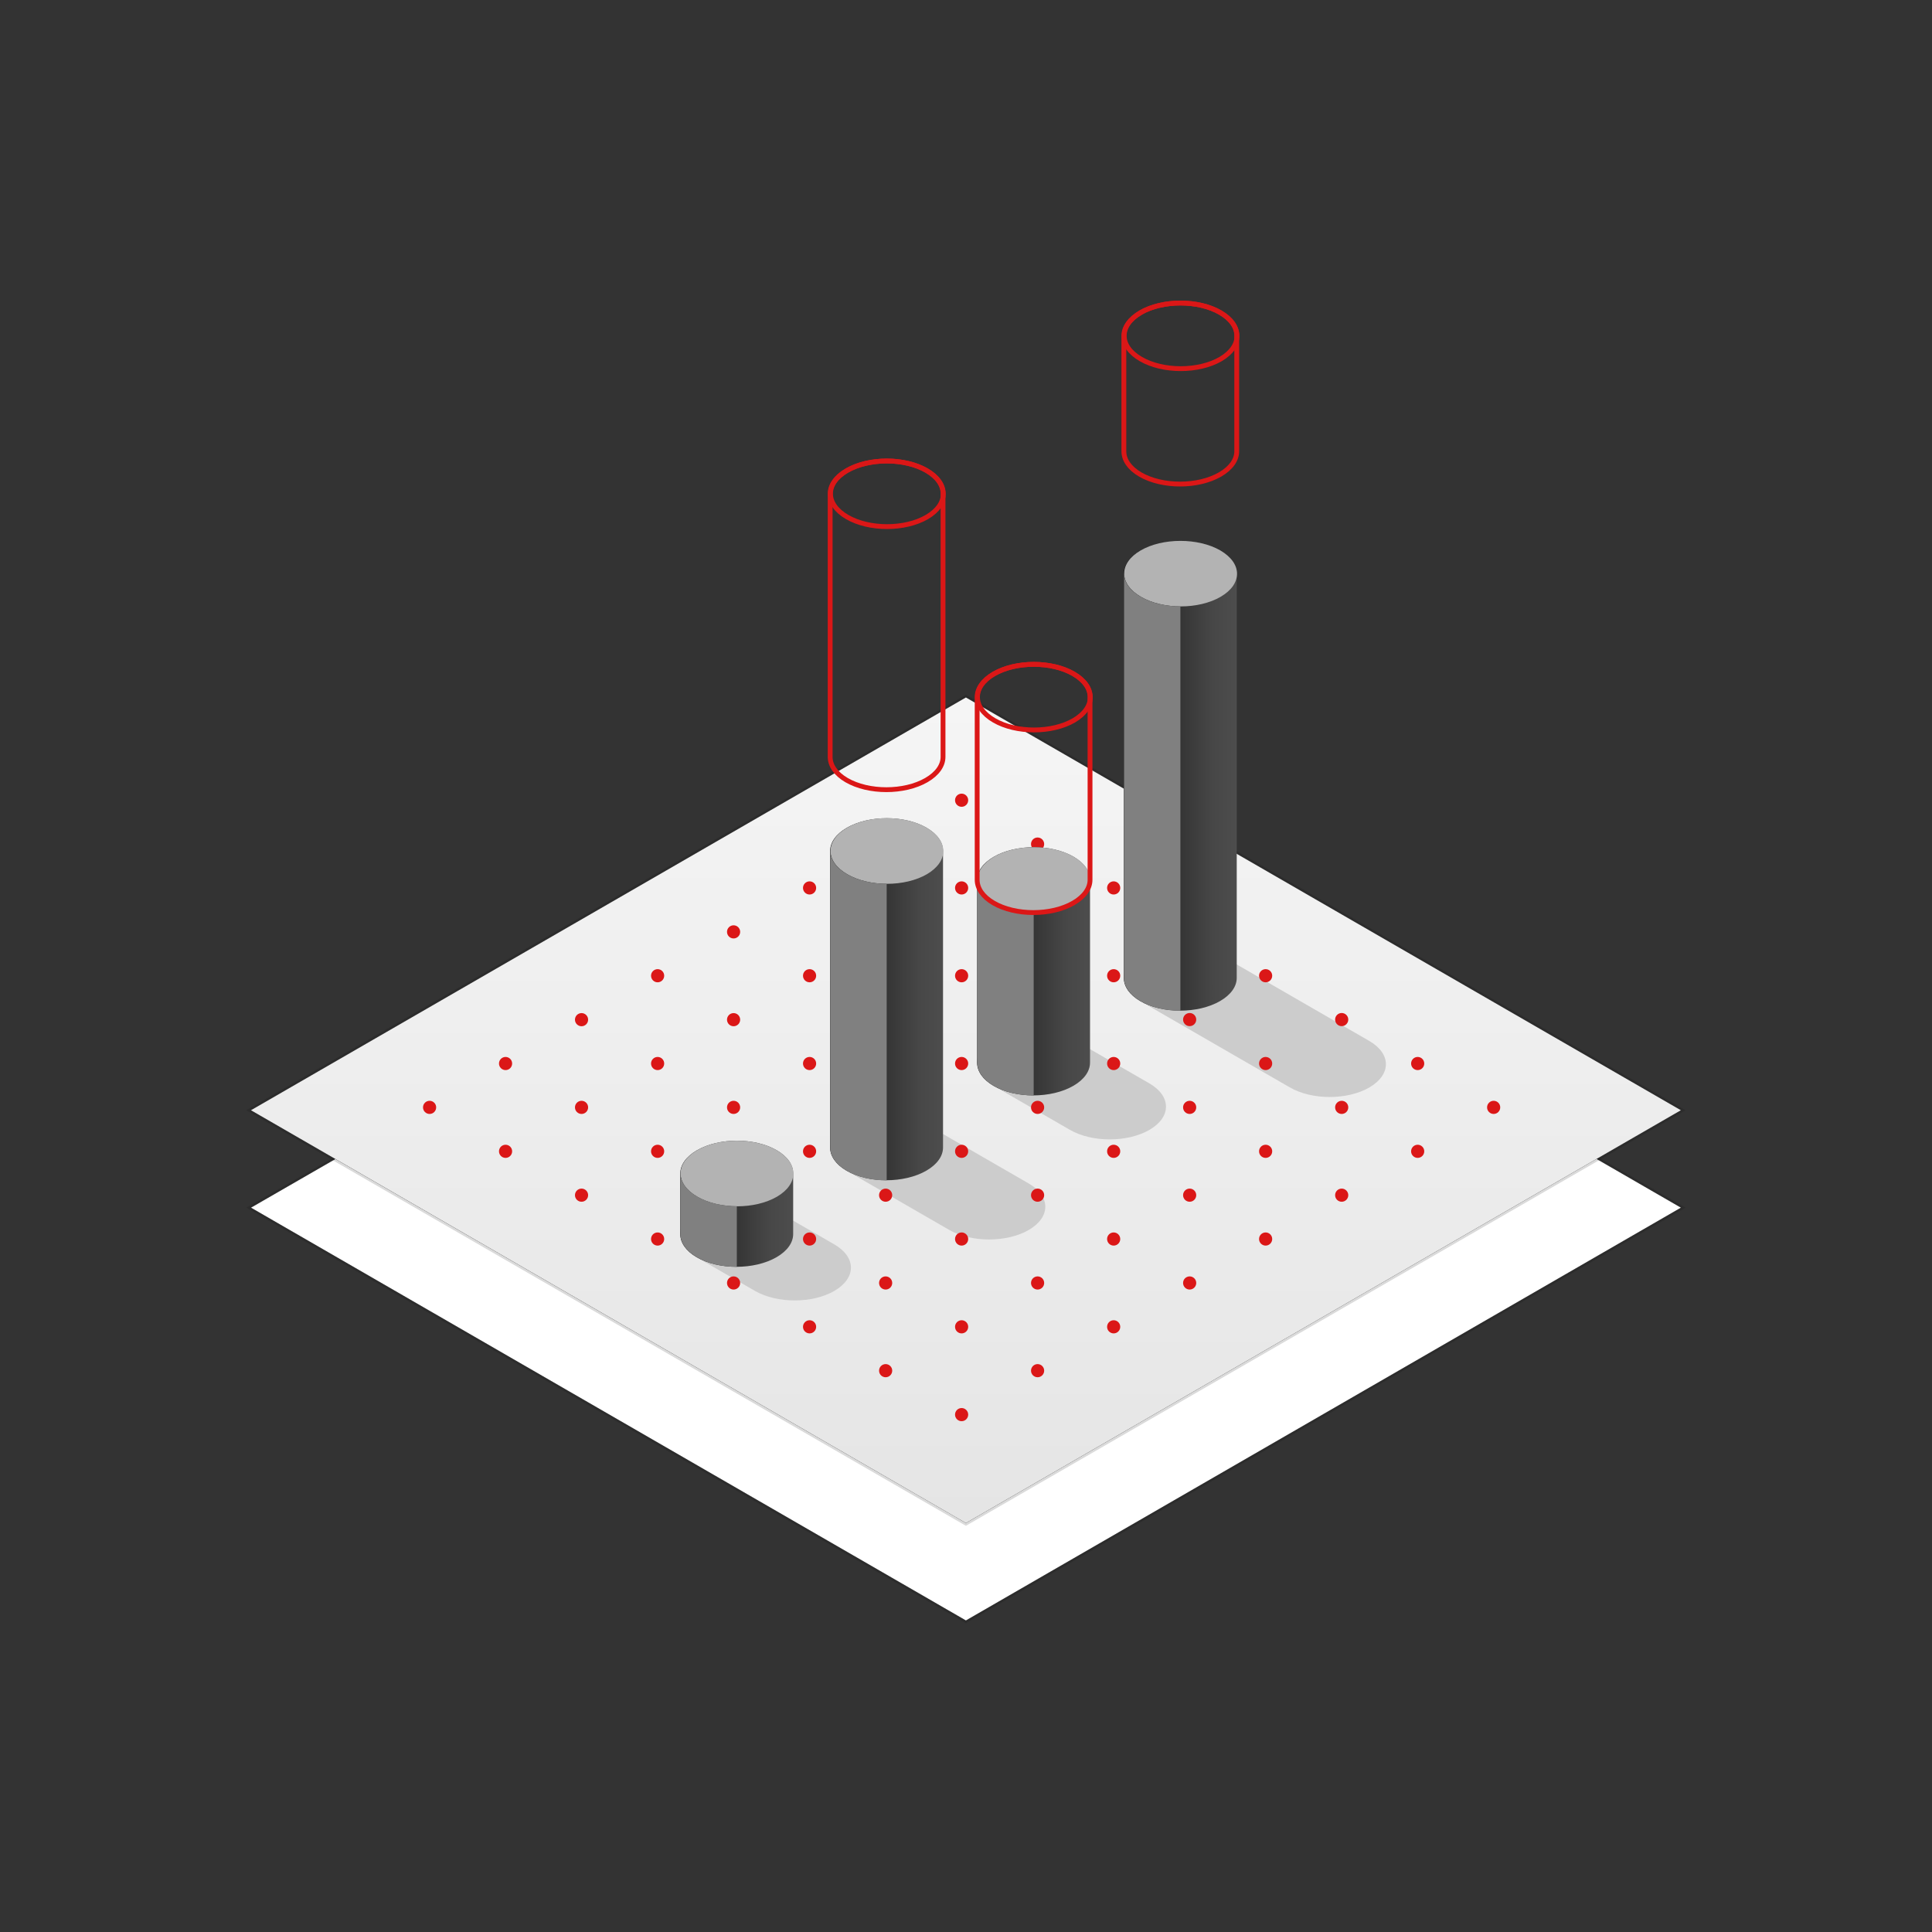 <?xml version="1.0" encoding="UTF-8"?> <svg xmlns="http://www.w3.org/2000/svg" width="800" height="800" viewBox="0 0 800 800" fill="none"><rect x="0" y="0" width="800" height="800" fill="#333333" stroke="none"/><path d="M399.962 630.645L138.883 479.934L103.949 500.066L399.962 670.987L696.015 500.066L661.081 479.895L399.962 630.645Z" fill="white"></path><path d="M139.133 479.501L138.884 479.357L138.634 479.501L103.7 499.632L102.949 500.065L103.699 500.499L399.712 671.42L399.962 671.564L400.212 671.42L696.265 500.499L697.015 500.066L696.265 499.633L661.331 479.462L661.081 479.317L660.831 479.462L399.962 630.067L139.133 479.501Z" stroke="#080808" stroke-opacity="0.15" stroke-miterlimit="10"></path><path d="M103.91 459.726L399.963 630.647L696.015 459.726L399.963 288.805L103.91 459.726Z" fill="url(#paint0_linear_409_11647)"></path><path d="M103.66 459.293L102.91 459.726L103.66 460.159L399.713 631.08L399.963 631.224L400.213 631.08L696.265 460.159L697.015 459.726L696.265 459.293L400.213 288.372L399.963 288.227L399.713 288.372L103.66 459.293Z" stroke="#080808" stroke-opacity="0.15"></path><path d="M288.491 520.632C279.333 515.343 279.293 506.737 288.412 501.409C297.491 496.119 312.293 496.119 321.451 501.409L345.451 515.264C354.609 520.553 354.649 529.159 345.57 534.487C336.491 539.816 321.688 539.816 312.53 534.487L288.53 520.632H288.491Z" fill="#CCCCCC"></path><path d="M350.581 484.788C341.423 479.499 341.383 470.894 350.502 465.565C359.581 460.275 374.383 460.275 383.541 465.565L425.936 490.038C435.094 495.328 435.133 503.933 426.054 509.262C416.975 514.552 402.173 514.591 393.015 509.262L350.62 484.788H350.581Z" fill="#CCCCCC"></path><path d="M472.198 414.565C463.04 409.276 463 400.67 472.119 395.341C481.237 390.012 496 390.052 505.158 395.341L566.973 431.026C576.131 436.315 576.171 444.92 567.092 450.249C558.013 455.578 543.21 455.578 534.052 450.249L472.237 414.565H472.198Z" fill="#CCCCCC"></path><path d="M411.409 449.62C402.251 444.331 402.211 435.726 411.33 430.397C420.409 425.107 435.211 425.107 444.369 430.397L475.909 448.594C485.067 453.884 485.106 462.489 476.027 467.818C466.948 473.107 452.146 473.147 442.988 467.818L411.448 449.62H411.409Z" fill="#CCCCCC"></path><path d="M398.185 443.104C399.689 443.104 400.908 441.884 400.908 440.38C400.908 438.876 399.689 437.656 398.185 437.656C396.68 437.656 395.461 438.876 395.461 440.38C395.461 441.884 396.68 443.104 398.185 443.104Z" fill="#DB1717"></path><path d="M429.646 461.264C431.15 461.264 432.369 460.044 432.369 458.54C432.369 457.036 431.15 455.816 429.646 455.816C428.141 455.816 426.922 457.036 426.922 458.54C426.922 460.044 428.141 461.264 429.646 461.264Z" fill="#DB1717"></path><path d="M398.185 479.459C399.689 479.459 400.908 478.24 400.908 476.735C400.908 475.231 399.689 474.012 398.185 474.012C396.68 474.012 395.461 475.231 395.461 476.735C395.461 478.24 396.68 479.459 398.185 479.459Z" fill="#DB1717"></path><path d="M461.146 479.459C462.65 479.459 463.869 478.24 463.869 476.735C463.869 475.231 462.65 474.012 461.146 474.012C459.641 474.012 458.422 475.231 458.422 476.735C458.422 478.24 459.641 479.459 461.146 479.459Z" fill="#DB1717"></path><path d="M429.646 497.619C431.15 497.619 432.369 496.4 432.369 494.896C432.369 493.391 431.15 492.172 429.646 492.172C428.141 492.172 426.922 493.391 426.922 494.896C426.922 496.4 428.141 497.619 429.646 497.619Z" fill="#DB1717"></path><path d="M398.185 515.775C399.689 515.775 400.908 514.556 400.908 513.052C400.908 511.547 399.689 510.328 398.185 510.328C396.68 510.328 395.461 511.547 395.461 513.052C395.461 514.556 396.68 515.775 398.185 515.775Z" fill="#DB1717"></path><path d="M492.61 497.619C494.115 497.619 495.336 496.4 495.336 494.896C495.336 493.391 494.115 492.172 492.61 492.172C491.106 492.172 489.887 493.391 489.887 494.896C489.887 496.4 491.106 497.619 492.61 497.619Z" fill="#DB1717"></path><path d="M461.146 515.775C462.65 515.775 463.869 514.556 463.869 513.052C463.869 511.547 462.65 510.328 461.146 510.328C459.641 510.328 458.422 511.547 458.422 513.052C458.422 514.556 459.641 515.775 461.146 515.775Z" fill="#DB1717"></path><path d="M429.646 533.975C431.15 533.975 432.369 532.755 432.369 531.251C432.369 529.747 431.15 528.527 429.646 528.527C428.141 528.527 426.922 529.747 426.922 531.251C426.922 532.755 428.141 533.975 429.646 533.975Z" fill="#DB1717"></path><path d="M398.185 552.131C399.689 552.131 400.908 550.911 400.908 549.407C400.908 547.903 399.689 546.684 398.185 546.684C396.68 546.684 395.461 547.903 395.461 549.407C395.461 550.911 396.68 552.131 398.185 552.131Z" fill="#DB1717"></path><path d="M492.61 533.975C494.115 533.975 495.336 532.755 495.336 531.251C495.336 529.747 494.115 528.527 492.61 528.527C491.106 528.527 489.887 529.747 489.887 531.251C489.887 532.755 491.106 533.975 492.61 533.975Z" fill="#DB1717"></path><path d="M461.146 552.131C462.65 552.131 463.869 550.911 463.869 549.407C463.869 547.903 462.65 546.684 461.146 546.684C459.641 546.684 458.422 547.903 458.422 549.407C458.422 550.911 459.641 552.131 461.146 552.131Z" fill="#DB1717"></path><path d="M524.067 515.775C525.571 515.775 526.791 514.556 526.791 513.052C526.791 511.547 525.571 510.328 524.067 510.328C522.563 510.328 521.344 511.547 521.344 513.052C521.344 514.556 522.563 515.775 524.067 515.775Z" fill="#DB1717"></path><path d="M429.646 570.291C431.15 570.291 432.369 569.071 432.369 567.567C432.369 566.063 431.15 564.844 429.646 564.844C428.141 564.844 426.922 566.063 426.922 567.567C426.922 569.071 428.141 570.291 429.646 570.291Z" fill="#DB1717"></path><path d="M398.185 588.486C399.689 588.486 400.908 587.267 400.908 585.763C400.908 584.259 399.689 583.039 398.185 583.039C396.68 583.039 395.461 584.259 395.461 585.763C395.461 587.267 396.68 588.486 398.185 588.486Z" fill="#DB1717"></path><path d="M366.724 461.264C368.228 461.264 369.447 460.044 369.447 458.54C369.447 457.036 368.228 455.816 366.724 455.816C365.219 455.816 364 457.036 364 458.54C364 460.044 365.219 461.264 366.724 461.264Z" fill="#DB1717"></path><path d="M461.146 406.752C462.65 406.752 463.869 405.533 463.869 404.028C463.869 402.524 462.65 401.305 461.146 401.305C459.641 401.305 458.422 402.524 458.422 404.028C458.422 405.533 459.641 406.752 461.146 406.752Z" fill="#DB1717"></path><path d="M492.61 424.908C494.115 424.908 495.336 423.689 495.336 422.185C495.336 420.681 494.115 419.461 492.61 419.461C491.106 419.461 489.887 420.681 489.887 422.185C489.887 423.689 491.106 424.908 492.61 424.908Z" fill="#DB1717"></path><path d="M461.146 443.104C462.65 443.104 463.869 441.884 463.869 440.38C463.869 438.876 462.65 437.656 461.146 437.656C459.641 437.656 458.422 438.876 458.422 440.38C458.422 441.884 459.641 443.104 461.146 443.104Z" fill="#DB1717"></path><path d="M524.067 443.104C525.571 443.104 526.791 441.884 526.791 440.38C526.791 438.876 525.571 437.656 524.067 437.656C522.563 437.656 521.344 438.876 521.344 440.38C521.344 441.884 522.563 443.104 524.067 443.104Z" fill="#DB1717"></path><path d="M492.61 461.264C494.115 461.264 495.336 460.044 495.336 458.54C495.336 457.036 494.115 455.816 492.61 455.816C491.106 455.816 489.887 457.036 489.887 458.54C489.887 460.044 491.106 461.264 492.61 461.264Z" fill="#DB1717"></path><path d="M555.567 461.264C557.071 461.264 558.291 460.044 558.291 458.54C558.291 457.036 557.071 455.816 555.567 455.816C554.063 455.816 552.844 457.036 552.844 458.54C552.844 460.044 554.063 461.264 555.567 461.264Z" fill="#DB1717"></path><path d="M524.067 479.459C525.571 479.459 526.791 478.24 526.791 476.735C526.791 475.231 525.571 474.012 524.067 474.012C522.563 474.012 521.344 475.231 521.344 476.735C521.344 478.24 522.563 479.459 524.067 479.459Z" fill="#DB1717"></path><path d="M555.567 497.619C557.071 497.619 558.291 496.4 558.291 494.896C558.291 493.391 557.071 492.172 555.567 492.172C554.063 492.172 552.844 493.391 552.844 494.896C552.844 496.4 554.063 497.619 555.567 497.619Z" fill="#DB1717"></path><path d="M587.028 479.459C588.536 479.459 589.752 478.24 589.752 476.735C589.752 475.231 588.536 474.012 587.028 474.012C585.524 474.012 584.305 475.231 584.305 476.735C584.305 478.24 585.524 479.459 587.028 479.459Z" fill="#DB1717"></path><path d="M429.646 424.947C431.15 424.947 432.369 423.728 432.369 422.224C432.369 420.72 431.15 419.5 429.646 419.5C428.141 419.5 426.922 420.72 426.922 422.224C426.922 423.728 428.141 424.947 429.646 424.947Z" fill="#DB1717"></path><path d="M524.067 406.752C525.571 406.752 526.791 405.533 526.791 404.028C526.791 402.524 525.571 401.305 524.067 401.305C522.563 401.305 521.344 402.524 521.344 404.028C521.344 405.533 522.563 406.752 524.067 406.752Z" fill="#DB1717"></path><path d="M555.567 424.908C557.071 424.908 558.291 423.689 558.291 422.185C558.291 420.681 557.071 419.461 555.567 419.461C554.063 419.461 552.844 420.681 552.844 422.185C552.844 423.689 554.063 424.908 555.567 424.908Z" fill="#DB1717"></path><path d="M587.028 443.104C588.536 443.104 589.752 441.884 589.752 440.38C589.752 438.876 588.536 437.656 587.028 437.656C585.524 437.656 584.305 438.876 584.305 440.38C584.305 441.884 585.524 443.104 587.028 443.104Z" fill="#DB1717"></path><path d="M618.489 461.264C619.993 461.264 621.213 460.044 621.213 458.54C621.213 457.036 619.993 455.816 618.489 455.816C616.985 455.816 615.766 457.036 615.766 458.54C615.766 460.044 616.985 461.264 618.489 461.264Z" fill="#DB1717"></path><path d="M492.61 388.592C494.115 388.592 495.336 387.373 495.336 385.868C495.336 384.364 494.115 383.145 492.61 383.145C491.106 383.145 489.887 384.364 489.887 385.868C489.887 387.373 491.106 388.592 492.61 388.592Z" fill="#DB1717"></path><path d="M335.228 479.459C336.732 479.459 337.951 478.24 337.951 476.735C337.951 475.231 336.732 474.012 335.228 474.012C333.723 474.012 332.504 475.231 332.504 476.735C332.504 478.24 333.723 479.459 335.228 479.459Z" fill="#DB1717"></path><path d="M366.724 497.619C368.228 497.619 369.447 496.4 369.447 494.896C369.447 493.391 368.228 492.172 366.724 492.172C365.219 492.172 364 493.391 364 494.896C364 496.4 365.219 497.619 366.724 497.619Z" fill="#DB1717"></path><path d="M303.763 497.619C305.267 497.619 306.486 496.4 306.486 494.896C306.486 493.391 305.267 492.172 303.763 492.172C302.258 492.172 301.039 493.391 301.039 494.896C301.039 496.4 302.258 497.619 303.763 497.619Z" fill="#DB1717"></path><path d="M335.228 515.775C336.732 515.775 337.951 514.556 337.951 513.052C337.951 511.547 336.732 510.328 335.228 510.328C333.723 510.328 332.504 511.547 332.504 513.052C332.504 514.556 333.723 515.775 335.228 515.775Z" fill="#DB1717"></path><path d="M366.724 533.975C368.228 533.975 369.447 532.755 369.447 531.251C369.447 529.747 368.228 528.527 366.724 528.527C365.219 528.527 364 529.747 364 531.251C364 532.755 365.219 533.975 366.724 533.975Z" fill="#DB1717"></path><path d="M303.763 533.975C305.267 533.975 306.486 532.755 306.486 531.251C306.486 529.747 305.267 528.527 303.763 528.527C302.258 528.527 301.039 529.747 301.039 531.251C301.039 532.755 302.258 533.975 303.763 533.975Z" fill="#DB1717"></path><path d="M335.228 552.131C336.732 552.131 337.951 550.911 337.951 549.407C337.951 547.903 336.732 546.684 335.228 546.684C333.723 546.684 332.504 547.903 332.504 549.407C332.504 550.911 333.723 552.131 335.228 552.131Z" fill="#DB1717"></path><path d="M272.306 515.775C273.81 515.775 275.029 514.556 275.029 513.052C275.029 511.547 273.81 510.328 272.306 510.328C270.801 510.328 269.582 511.547 269.582 513.052C269.582 514.556 270.801 515.775 272.306 515.775Z" fill="#DB1717"></path><path d="M366.724 570.291C368.228 570.291 369.447 569.071 369.447 567.567C369.447 566.063 368.228 564.844 366.724 564.844C365.219 564.844 364 566.063 364 567.567C364 569.071 365.219 570.291 366.724 570.291Z" fill="#DB1717"></path><path d="M303.763 461.264C305.267 461.264 306.486 460.044 306.486 458.54C306.486 457.036 305.267 455.816 303.763 455.816C302.258 455.816 301.039 457.036 301.039 458.54C301.039 460.044 302.258 461.264 303.763 461.264Z" fill="#DB1717"></path><path d="M272.306 479.459C273.81 479.459 275.029 478.24 275.029 476.735C275.029 475.231 273.81 474.012 272.306 474.012C270.801 474.012 269.582 475.231 269.582 476.735C269.582 478.24 270.801 479.459 272.306 479.459Z" fill="#DB1717"></path><path d="M366.724 424.947C368.228 424.947 369.447 423.728 369.447 422.224C369.447 420.72 368.228 419.5 366.724 419.5C365.219 419.5 364 420.72 364 422.224C364 423.728 365.219 424.947 366.724 424.947Z" fill="#DB1717"></path><path d="M335.228 443.104C336.732 443.104 337.951 441.884 337.951 440.38C337.951 438.876 336.732 437.656 335.228 437.656C333.723 437.656 332.504 438.876 332.504 440.38C332.504 441.884 333.723 443.104 335.228 443.104Z" fill="#DB1717"></path><path d="M398.185 406.752C399.689 406.752 400.908 405.533 400.908 404.028C400.908 402.524 399.689 401.305 398.185 401.305C396.68 401.305 395.461 402.524 395.461 404.028C395.461 405.533 396.68 406.752 398.185 406.752Z" fill="#DB1717"></path><path d="M240.806 497.619C242.31 497.619 243.529 496.4 243.529 494.896C243.529 493.391 242.31 492.172 240.806 492.172C239.301 492.172 238.082 493.391 238.082 494.896C238.082 496.4 239.301 497.619 240.806 497.619Z" fill="#DB1717"></path><path d="M303.763 388.592C305.267 388.592 306.486 387.373 306.486 385.868C306.486 384.364 305.267 383.145 303.763 383.145C302.258 383.145 301.039 384.364 301.039 385.868C301.039 387.373 302.258 388.592 303.763 388.592Z" fill="#DB1717"></path><path d="M272.306 406.752C273.81 406.752 275.029 405.533 275.029 404.028C275.029 402.524 273.81 401.305 272.306 401.305C270.801 401.305 269.582 402.524 269.582 404.028C269.582 405.533 270.801 406.752 272.306 406.752Z" fill="#DB1717"></path><path d="M240.806 424.947C242.31 424.947 243.529 423.728 243.529 422.224C243.529 420.72 242.31 419.5 240.806 419.5C239.301 419.5 238.082 420.72 238.082 422.224C238.082 423.728 239.301 424.947 240.806 424.947Z" fill="#DB1717"></path><path d="M209.341 443.104C210.845 443.104 212.065 441.884 212.065 440.38C212.065 438.876 210.845 437.656 209.341 437.656C207.837 437.656 206.617 438.876 206.617 440.38C206.617 441.884 207.837 443.104 209.341 443.104Z" fill="#DB1717"></path><path d="M303.763 424.947C305.267 424.947 306.486 423.728 306.486 422.224C306.486 420.72 305.267 419.5 303.763 419.5C302.258 419.5 301.039 420.72 301.039 422.224C301.039 423.728 302.258 424.947 303.763 424.947Z" fill="#DB1717"></path><path d="M272.306 443.104C273.81 443.104 275.029 441.884 275.029 440.38C275.029 438.876 273.81 437.656 272.306 437.656C270.801 437.656 269.582 438.876 269.582 440.38C269.582 441.884 270.801 443.104 272.306 443.104Z" fill="#DB1717"></path><path d="M335.228 406.752C336.732 406.752 337.951 405.533 337.951 404.028C337.951 402.524 336.732 401.305 335.228 401.305C333.723 401.305 332.504 402.524 332.504 404.028C332.504 405.533 333.723 406.752 335.228 406.752Z" fill="#DB1717"></path><path d="M240.806 461.264C242.31 461.264 243.529 460.044 243.529 458.54C243.529 457.036 242.31 455.816 240.806 455.816C239.301 455.816 238.082 457.036 238.082 458.54C238.082 460.044 239.301 461.264 240.806 461.264Z" fill="#DB1717"></path><path d="M209.341 479.459C210.845 479.459 212.065 478.24 212.065 476.735C212.065 475.231 210.845 474.012 209.341 474.012C207.837 474.012 206.617 475.231 206.617 476.735C206.617 478.24 207.837 479.459 209.341 479.459Z" fill="#DB1717"></path><path d="M429.646 388.592C431.15 388.592 432.369 387.373 432.369 385.868C432.369 384.364 431.15 383.145 429.646 383.145C428.141 383.145 426.922 384.364 426.922 385.868C426.922 387.373 428.141 388.592 429.646 388.592Z" fill="#DB1717"></path><path d="M366.724 352.236C368.228 352.236 369.447 351.017 369.447 349.513C369.447 348.008 368.228 346.789 366.724 346.789C365.219 346.789 364 348.008 364 349.513C364 351.017 365.219 352.236 366.724 352.236Z" fill="#DB1717"></path><path d="M335.228 370.397C336.732 370.397 337.951 369.177 337.951 367.673C337.951 366.169 336.732 364.949 335.228 364.949C333.723 364.949 332.504 366.169 332.504 367.673C332.504 369.177 333.723 370.397 335.228 370.397Z" fill="#DB1717"></path><path d="M366.724 388.592C368.228 388.592 369.447 387.373 369.447 385.868C369.447 384.364 368.228 383.145 366.724 383.145C365.219 383.145 364 384.364 364 385.868C364 387.373 365.219 388.592 366.724 388.592Z" fill="#DB1717"></path><path d="M398.185 370.397C399.689 370.397 400.908 369.177 400.908 367.673C400.908 366.169 399.689 364.949 398.185 364.949C396.68 364.949 395.461 366.169 395.461 367.673C395.461 369.177 396.68 370.397 398.185 370.397Z" fill="#DB1717"></path><path d="M461.146 370.397C462.65 370.397 463.869 369.177 463.869 367.673C463.869 366.169 462.65 364.949 461.146 364.949C459.641 364.949 458.422 366.169 458.422 367.673C458.422 369.177 459.641 370.397 461.146 370.397Z" fill="#DB1717"></path><path d="M398.185 334.08C399.689 334.08 400.908 332.861 400.908 331.356C400.908 329.852 399.689 328.633 398.185 328.633C396.68 328.633 395.461 329.852 395.461 331.356C395.461 332.861 396.68 334.08 398.185 334.08Z" fill="#DB1717"></path><path d="M429.646 352.236C431.15 352.236 432.369 351.017 432.369 349.513C432.369 348.008 431.15 346.789 429.646 346.789C428.141 346.789 426.922 348.008 426.922 349.513C426.922 351.017 428.141 352.236 429.646 352.236Z" fill="#DB1717"></path><path d="M177.884 461.264C179.388 461.264 180.608 460.044 180.608 458.54C180.608 457.036 179.388 455.816 177.884 455.816C176.38 455.816 175.16 457.036 175.16 458.54C175.16 460.044 176.38 461.264 177.884 461.264Z" fill="#DB1717"></path><path d="M350.658 342.764C359.816 337.475 374.618 337.475 383.697 342.764C388.237 345.409 390.526 348.882 390.487 352.356V475.159C390.487 478.632 388.158 482.106 383.579 484.751C374.421 490.04 359.618 490.04 350.539 484.751C346 482.106 343.75 478.632 343.75 475.159V352.356C343.75 348.882 346.079 345.409 350.658 342.764Z" fill="url(#paint1_linear_409_11647)"></path><path d="M383.701 342.763C392.859 348.053 392.899 356.658 383.82 361.987C374.741 367.276 359.938 367.316 350.78 361.987C341.622 356.697 341.583 348.092 350.701 342.763C359.819 337.434 374.583 337.474 383.74 342.763H383.701Z" fill="#B3B3B3"></path><path d="M343.868 352.395C343.868 355.868 346.197 359.342 350.776 361.987C355.315 364.631 361.236 365.934 367.157 365.973V488.776C361.157 488.776 355.157 487.473 350.579 484.789C346.039 482.145 343.789 478.671 343.789 475.197V352.395H343.907H343.868Z" fill="#808080"></path><path d="M472.275 227.936C481.433 222.646 496.237 222.646 505.316 227.936C509.856 230.581 512.145 234.054 512.106 237.528V404.936C512.106 408.41 509.777 411.883 505.198 414.528C496.04 419.817 481.236 419.817 472.157 414.528C467.617 411.883 465.367 408.41 465.367 404.936V237.528C465.367 234.054 467.696 230.581 472.275 227.936Z" fill="url(#paint2_linear_409_11647)"></path><path d="M505.318 227.936C509.897 230.62 512.226 234.094 512.226 237.567C512.226 241.041 509.976 244.475 505.436 247.12C496.357 252.41 481.554 252.449 472.396 247.12C467.817 244.475 465.488 240.962 465.488 237.488C465.488 234.015 467.738 230.581 472.278 227.936C481.357 222.646 496.16 222.646 505.318 227.936Z" fill="#B3B3B3"></path><path d="M465.485 237.527C465.485 241.001 467.814 244.475 472.393 247.119C476.933 249.764 482.854 251.067 488.775 251.106V418.514C482.775 418.514 476.775 417.212 472.196 414.527C467.656 411.883 465.406 408.409 465.406 404.935V237.527H465.525H465.485Z" fill="#808080"></path><path d="M472.275 129.448C481.433 124.158 496.237 124.158 505.316 129.448C509.856 132.092 512.145 135.566 512.106 139.04V186.882C512.106 190.355 509.777 193.829 505.198 196.474C496.04 201.763 481.236 201.763 472.157 196.474C467.617 193.829 465.367 190.355 465.367 186.882V139.079C465.367 135.605 467.696 132.132 472.275 129.487V129.448Z" stroke="#DB1717" stroke-width="2" stroke-linecap="round" stroke-linejoin="round"></path><path d="M505.318 129.448C514.476 134.737 514.515 143.342 505.437 148.671C496.358 153.961 481.555 154 472.397 148.671C463.239 143.382 463.2 134.777 472.318 129.448C481.397 124.158 496.2 124.158 505.358 129.448H505.318Z" stroke="#DB1717" stroke-width="2" stroke-linecap="round" stroke-linejoin="round"></path><path d="M350.658 194.854C359.816 189.564 374.618 189.564 383.697 194.854C388.237 197.499 390.526 200.972 390.487 204.446V313.433C390.487 316.906 388.158 320.38 383.579 323.025C374.421 328.314 359.618 328.314 350.539 323.025C346 320.38 343.75 316.906 343.75 313.433V204.446C343.75 200.972 346.079 197.499 350.658 194.854Z" stroke="#DB1717" stroke-width="2" stroke-linecap="round" stroke-linejoin="round"></path><path d="M383.701 194.854C392.859 200.143 392.899 208.749 383.82 214.078C374.741 219.367 359.938 219.406 350.78 214.078C341.622 208.749 341.583 200.183 350.701 194.854C359.78 189.564 374.583 189.564 383.74 194.854H383.701Z" stroke="#DB1717" stroke-width="2" stroke-linecap="round" stroke-linejoin="round"></path><path d="M411.529 354.764C420.687 349.475 435.49 349.475 444.568 354.764C449.108 357.409 451.397 360.882 451.358 364.356V440.027C451.358 443.501 449.029 446.975 444.45 449.619C435.292 454.909 420.49 454.909 411.411 449.619C406.871 446.975 404.621 443.501 404.621 440.027V364.356C404.621 360.882 406.95 357.409 411.529 354.764Z" fill="url(#paint3_linear_409_11647)"></path><path d="M444.568 354.764C453.726 360.053 453.765 368.659 444.687 373.988C435.608 379.277 420.805 379.317 411.647 373.988C402.489 368.698 402.45 360.093 411.568 354.764C420.647 349.475 435.45 349.475 444.608 354.764H444.568Z" fill="#B3B3B3"></path><path d="M404.735 364.355C404.735 367.829 407.064 371.303 411.643 373.948C416.183 376.592 422.104 377.895 428.025 377.934V453.605C422.025 453.605 416.025 452.303 411.446 449.619C406.906 446.974 404.656 443.5 404.656 440.027V364.355H404.775H404.735Z" fill="#808080"></path><path d="M411.529 279.053C420.687 273.764 435.49 273.764 444.568 279.053C449.108 281.698 451.397 285.171 451.358 288.645V364.316C451.358 367.79 449.029 371.264 444.45 373.908C435.292 379.198 420.49 379.198 411.411 373.908C406.871 371.264 404.621 367.79 404.621 364.316V288.645C404.621 285.171 406.95 281.698 411.529 279.053Z" stroke="#DB1717" stroke-width="2" stroke-linecap="round" stroke-linejoin="round"></path><path d="M444.568 279.053C453.726 284.343 453.765 292.948 444.687 298.277C435.608 303.566 420.805 303.606 411.647 298.277C402.489 292.987 402.45 284.382 411.568 279.053C420.647 273.764 435.45 273.764 444.608 279.053H444.568Z" stroke="#DB1717" stroke-width="2" stroke-linecap="round" stroke-linejoin="round"></path><path d="M288.607 476.303C297.765 471.014 312.568 471.014 321.647 476.303C326.186 478.948 328.476 482.421 328.436 485.895V511C328.436 514.474 326.107 517.948 321.528 520.593C312.37 525.882 297.568 525.882 288.489 520.593C283.949 517.948 281.699 514.474 281.699 511V485.895C281.699 482.421 284.028 478.948 288.607 476.303Z" fill="url(#paint4_linear_409_11647)"></path><path d="M321.607 476.303C330.765 481.593 330.805 490.198 321.726 495.527C312.647 500.816 297.844 500.856 288.686 495.527C279.528 490.237 279.489 481.632 288.607 476.303C297.686 471.014 312.489 471.014 321.647 476.303H321.607Z" fill="#B3B3B3"></path><path d="M281.817 485.895C281.817 489.368 284.146 492.842 288.725 495.487C293.265 498.131 299.186 499.434 305.107 499.473V524.579C299.107 524.579 293.107 523.276 288.528 520.592C283.988 517.947 281.738 514.473 281.738 511V485.895H281.857H281.817Z" fill="#808080"></path><defs><linearGradient id="paint0_linear_409_11647" x1="399.962" y1="288.805" x2="399.962" y2="630.647" gradientUnits="userSpaceOnUse"><stop stop-color="#F5F5F5"></stop><stop offset="1" stop-color="#E5E5E5"></stop></linearGradient><linearGradient id="paint1_linear_409_11647" x1="343.789" y1="413.777" x2="390.487" y2="413.777" gradientUnits="userSpaceOnUse"><stop stop-color="#030303"></stop><stop offset="0.23" stop-color="#1C1C1C"></stop><stop offset="0.53" stop-color="#373737"></stop><stop offset="0.79" stop-color="#474747"></stop><stop offset="1" stop-color="#4D4D4D"></stop></linearGradient><linearGradient id="paint2_linear_409_11647" x1="465.407" y1="321.252" x2="512.106" y2="321.252" gradientUnits="userSpaceOnUse"><stop stop-color="#030303"></stop><stop offset="0.23" stop-color="#1C1C1C"></stop><stop offset="0.53" stop-color="#373737"></stop><stop offset="0.79" stop-color="#474747"></stop><stop offset="1" stop-color="#4D4D4D"></stop></linearGradient><linearGradient id="paint3_linear_409_11647" x1="404.621" y1="402.211" x2="451.358" y2="402.211" gradientUnits="userSpaceOnUse"><stop stop-color="#030303"></stop><stop offset="0.23" stop-color="#1C1C1C"></stop><stop offset="0.53" stop-color="#373737"></stop><stop offset="0.79" stop-color="#474747"></stop><stop offset="1" stop-color="#4D4D4D"></stop></linearGradient><linearGradient id="paint4_linear_409_11647" x1="281.699" y1="498.448" x2="328.436" y2="498.448" gradientUnits="userSpaceOnUse"><stop stop-color="#030303"></stop><stop offset="0.23" stop-color="#1C1C1C"></stop><stop offset="0.53" stop-color="#373737"></stop><stop offset="0.79" stop-color="#474747"></stop><stop offset="1" stop-color="#4D4D4D"></stop></linearGradient></defs></svg> 